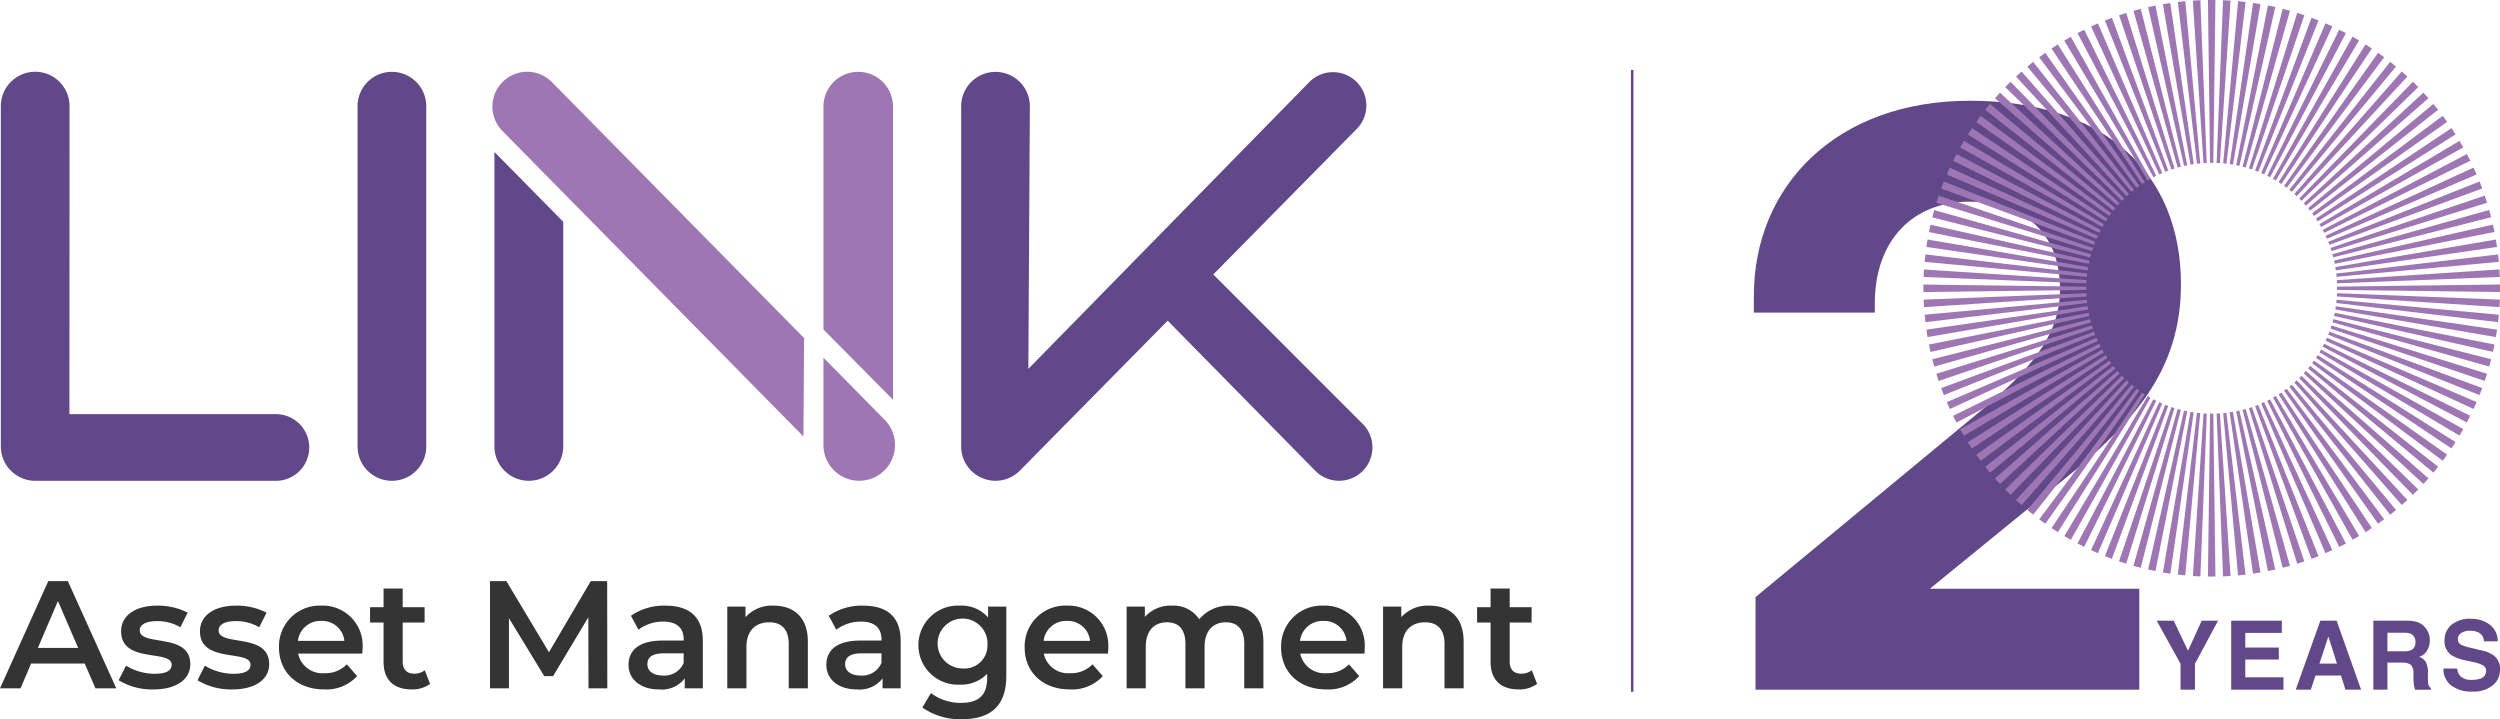 <svg data-name="Group 5387" xmlns="http://www.w3.org/2000/svg" width="343.07" height="98.686"><defs><clipPath id="a"><path data-name="Rectangle 1440" fill="none" d="M0 0h343.07v98.686H0z"/></clipPath></defs><g data-name="Group 5368" clip-path="url(#a)"><path data-name="Path 14883" d="M53.779 9.859a4.714 4.714 0 0 0-4.713 4.717v46.69a4.714 4.714 0 1 0 9.429 0v-46.69a4.717 4.717 0 0 0-4.715-4.717" fill="#614989"/><path data-name="Path 14884" d="M72.569 65.979a4.721 4.721 0 0 0 4.724-4.715V30.432l-9.445-9.576v40.407a4.719 4.719 0 0 0 4.72 4.715" fill="#614989"/><path data-name="Path 14885" d="m113 49.081 8.433 8.561a4.911 4.911 0 1 1-8.065 5.287 4.866 4.866 0 0 1-.368-1.831Z" fill="#9e76b4"/><path data-name="Path 14886" d="M75.746 11.272a4.773 4.773 0 1 0-6.8 6.7l41.309 41.927.09-13.507Z" fill="#9e76b4"/><path data-name="Path 14887" d="M113 14.631a4.773 4.773 0 0 1 9.546 0v40.228l-9.544-9.646Z" fill="#9e76b4"/><path data-name="Path 14888" d="M4.829 9.847a4.715 4.715 0 0 0-4.713 4.717v46.7a4.719 4.719 0 0 0 4.718 4.717h32.893a4.575 4.575 0 1 0 0-9.146h-28.2l.015-42.273a4.716 4.716 0 0 0-4.714-4.717" fill="#614989"/><path data-name="Path 14889" d="m186.889 58.063-20.393-20.4 19.637-19.922a4.575 4.575 0 1 0-6.514-6.424l-38.5 39.3.208-36.037a4.714 4.714 0 1 0-9.428 0v46.678a4.711 4.711 0 0 0 8.047 3.334l20.293-20.583 20.181 20.518a4.575 4.575 0 1 0 6.469-6.464" fill="#614989"/><path data-name="Path 14890" d="M11.626 91.056H4.267l-1.451 3.405H0l6.622-14.715h2.691l6.644 14.715H13.1Zm-.9-2.145-2.774-6.432-2.754 6.432Z" fill="#353435"/><path data-name="Path 14891" d="m16.284 93.347 1.009-2a7.551 7.551 0 0 0 3.909 1.115c1.659 0 2.353-.463 2.353-1.24 0-2.144-6.936-.126-6.936-4.6 0-2.124 1.914-3.512 4.939-3.512a8.934 8.934 0 0 1 4.2.967l-1.008 2a6.156 6.156 0 0 0-3.217-.84c-1.6 0-2.353.526-2.353 1.261 0 2.27 6.936.253 6.936 4.647 0 2.1-1.934 3.466-5.087 3.466a8.925 8.925 0 0 1-4.751-1.261" fill="#353435"/><path data-name="Path 14892" d="m27.104 93.347 1.009-2a7.552 7.552 0 0 0 3.911 1.115c1.66 0 2.354-.463 2.354-1.24 0-2.144-6.938-.126-6.938-4.6 0-2.124 1.914-3.512 4.941-3.512a8.933 8.933 0 0 1 4.2.967l-1.008 2a6.156 6.156 0 0 0-3.217-.84c-1.6 0-2.355.526-2.355 1.261 0 2.27 6.937.253 6.937 4.647 0 2.1-1.934 3.466-5.088 3.466a8.925 8.925 0 0 1-4.751-1.261" fill="#353435"/><path data-name="Path 14893" d="M49.719 89.69h-8.808a3.4 3.4 0 0 0 3.636 2.689 4.024 4.024 0 0 0 3.049-1.218l1.408 1.619a5.691 5.691 0 0 1-4.52 1.827c-3.763 0-6.2-2.416-6.2-5.759a5.584 5.584 0 0 1 5.8-5.74 5.474 5.474 0 0 1 5.675 5.8c0 .21-.021.526-.042.779m-8.829-1.746h6.371a3.056 3.056 0 0 0-3.174-2.733 3.1 3.1 0 0 0-3.2 2.733" fill="#353435"/><path data-name="Path 14894" d="M59.025 93.85a4.118 4.118 0 0 1-2.521.757c-2.46 0-3.868-1.3-3.868-3.782v-5.4h-1.852v-2.1h1.851v-2.564h2.627v2.564h3.006v2.1h-3.006v5.339c0 1.093.548 1.681 1.556 1.681a2.364 2.364 0 0 0 1.473-.461Z" fill="#353435"/><path data-name="Path 14895" d="m80.756 94.461-.02-9.754L75.9 92.78h-1.22l-4.836-7.947v9.629h-2.606V79.746h2.25l5.843 9.754 5.74-9.754h2.25l.02 14.715Z" fill="#353435"/><path data-name="Path 14896" d="M96.449 87.882v6.58h-2.481v-1.367a3.98 3.98 0 0 1-3.532 1.513c-2.565 0-4.184-1.408-4.184-3.363 0-1.87 1.262-3.342 4.667-3.342h2.9v-.164c0-1.534-.925-2.438-2.8-2.438a5.552 5.552 0 0 0-3.405 1.115l-1.032-1.914a7.9 7.9 0 0 1 4.752-1.388c3.237 0 5.109 1.535 5.109 4.773m-2.628 3.069v-1.3h-2.703c-1.787 0-2.27.672-2.27 1.493 0 .945.8 1.554 2.145 1.554a2.862 2.862 0 0 0 2.839-1.744" fill="#353435"/><path data-name="Path 14897" d="M110.861 88.029v6.432h-2.627v-6.1c0-2-.989-2.964-2.67-2.964-1.871 0-3.132 1.135-3.132 3.385v5.675h-2.628V83.239h2.5v1.451a4.876 4.876 0 0 1 3.867-1.578c2.691 0 4.688 1.535 4.688 4.92" fill="#353435"/><path data-name="Path 14898" d="M123.595 87.882v6.58h-2.481v-1.367a3.98 3.98 0 0 1-3.532 1.513c-2.565 0-4.184-1.408-4.184-3.363 0-1.87 1.262-3.342 4.667-3.342h2.9v-.164c0-1.534-.925-2.438-2.8-2.438a5.552 5.552 0 0 0-3.405 1.115l-1.031-1.914a7.9 7.9 0 0 1 4.752-1.388c3.237 0 5.109 1.535 5.109 4.773m-2.628 3.069v-1.3h-2.713c-1.787 0-2.27.672-2.27 1.493 0 .945.8 1.554 2.145 1.554a2.862 2.862 0 0 0 2.839-1.744" fill="#353435"/><path data-name="Path 14899" d="M138.093 83.239v9.522c0 4.079-2.123 5.928-6.054 5.928a8.93 8.93 0 0 1-5.467-1.6l1.177-1.977a6.783 6.783 0 0 0 4.142 1.345c2.481 0 3.573-1.135 3.573-3.405v-.589a4.945 4.945 0 0 1-3.763 1.492 5.429 5.429 0 1 1 0-10.847 4.866 4.866 0 0 1 3.89 1.619v-1.488Zm-2.586 5.277a3.423 3.423 0 1 0-3.405 3.215 3.157 3.157 0 0 0 3.405-3.215" fill="#353435"/><path data-name="Path 14900" d="M152.045 89.69h-8.807a3.4 3.4 0 0 0 3.636 2.689 4.023 4.023 0 0 0 3.049-1.218l1.408 1.619a5.691 5.691 0 0 1-4.52 1.827c-3.763 0-6.2-2.416-6.2-5.759a5.584 5.584 0 0 1 5.8-5.74 5.474 5.474 0 0 1 5.676 5.8c0 .21-.021.526-.042.779m-8.829-1.746h6.371a3.056 3.056 0 0 0-3.174-2.733 3.1 3.1 0 0 0-3.2 2.733" fill="#353435"/><path data-name="Path 14901" d="M173.376 88.029v6.432h-2.628v-6.1c0-2-.925-2.964-2.523-2.964-1.724 0-2.922 1.135-2.922 3.363v5.7h-2.628v-6.1c0-2-.925-2.964-2.523-2.964-1.744 0-2.922 1.135-2.922 3.363v5.7h-2.623v-11.22h2.5v1.429a4.645 4.645 0 0 1 3.678-1.556 4.206 4.206 0 0 1 3.784 1.871 5.243 5.243 0 0 1 4.2-1.871c2.713 0 4.6 1.535 4.6 4.92" fill="#353435"/><path data-name="Path 14902" d="M187.237 89.69h-8.807a3.4 3.4 0 0 0 3.636 2.689 4.024 4.024 0 0 0 3.049-1.218l1.408 1.619a5.691 5.691 0 0 1-4.52 1.827c-3.763 0-6.2-2.416-6.2-5.759a5.583 5.583 0 0 1 5.8-5.74 5.474 5.474 0 0 1 5.676 5.8c0 .21-.021.526-.043.779m-8.829-1.746h6.371a3.056 3.056 0 0 0-3.174-2.733 3.1 3.1 0 0 0-3.2 2.733" fill="#353435"/><path data-name="Path 14903" d="M200.853 88.029v6.432h-2.626v-6.1c0-2-.989-2.964-2.671-2.964-1.872 0-3.132 1.135-3.132 3.385v5.675h-2.628V83.239h2.5v1.451a4.876 4.876 0 0 1 3.867-1.578c2.691 0 4.688 1.535 4.688 4.92" fill="#353435"/><path data-name="Path 14904" d="M210.937 93.85a4.118 4.118 0 0 1-2.521.757c-2.46 0-3.868-1.3-3.868-3.782v-5.4h-1.851v-2.1h1.851v-2.564h2.626v2.564h3.007v2.1h-3.007v5.339c0 1.093.548 1.681 1.556 1.681a2.364 2.364 0 0 0 1.473-.461Z" fill="#353435"/><path data-name="Path 14905" d="m240.906 81.938 30.451-25.185c6.983-5.724 11.333-10.532 11.333-17.057 0-7.9-5.152-12.02-12.478-12.02-7.67 0-12.936 5.266-12.936 13.966v1.259h-16.6v-2.29c0-15.111 11.333-26.788 29.649-26.788 18.774 0 28.963 10.188 28.963 25.185 0 11.791-6.411 19-16.485 27.131L264.83 80.792h28.742v13.852h-52.668Z" fill="#614989"/><path data-name="Path 14906" d="m276.651 10.51.319-.287.154-.139.294-.265 2.47 2.816 10.6 12.084 1.673 1.907q-.169.148-.334.3l-1.616-1.748-10.844-11.733Zm3.793 1.323 10.333 12.425 1.727 2.076q.172-.143.349-.283l-1.775-2.252-10.051-12.748-2.017-2.558-.14.113-.471.382-.191.155Zm1.2-1.551 9.749 13.057 1.819 2.436.024-.018.146-.108.022-.016.169-.121-1.858-2.628-9.433-13.347-1.614-2.283-.026.019-.732.532-.077.056Zm11.13 11.238 1.935 3.253q.19-.114.384-.223l-1.947-3.476-8.021-14.32-.958-1.709-.894.516 1.1 1.853Zm-.716.905 1.89 2.829q.186-.125.377-.245l-1.916-3.036L283.652 8.1l-1.26-2-.866.562 1.431 2.141Zm3.2-3.552 1.876 4.7q.208-.083.419-.161l-1.833-4.967-5.575-15.111-.331-.895-.964.37.407 1.02Zm1.948-1.672 1.635 5.8q.216-.061.434-.116l-1.545-6.081-3.843-15.128-.116-.459-1 .267.157.556Zm-3.658 3.423 1.951 3.708.013-.007.185-.1.2-.1-1.946-3.946-7.24-14.68-.7-1.425-.92.469.824 1.566Zm4.725-4.218.268-.189.011-.008-.011.008q-.135.093-.269.189l1.441 6.371q.219-.049.439-.093l-1.326-6.662-2.979-14.975-.058-.289-1.01.215.083.369ZM291.058 2.87l5.144 15.156 1.778 5.239q.212-.072.427-.139l-1.712-5.514-4.712-15.173-.206-.662-.982.319.263.775Zm-2.969 1.681.3-.19-.495-1.151-.943.42.593 1.286q.272-.185.549-.364m6.285 15.189 1.932 4.192q.2-.094.41-.183l-1.909-4.444-6.422-14.945q-.428.27-.845.554Zm-15.96-4.628 11.28 10.99 1.492 1.454q.157-.161.318-.317l-1.556-1.6-11.073-11.366-2.973-3.051-.73.73Zm-2.93 8.754-6.494-3.637.516-.894 6.134 3.649 12.227 7.273.854.508q-.114.191-.223.384l-.784-.439Zm12.228 6.848.075-.227v-.006.006l-.075.227m-.932 3.654.294.091q.066-.215.139-.427l-.345-.117-11.7-3.971-9.126-3.1-.319.982 9.5 2.951Zm-.367 2.716.067.01q.032-.223.07-.443l-.095-.016-10.6-1.821-11.343-1.949-.161 1.02 11.693 1.7Zm.215-1.809.2.051q.055-.218.116-.434l-.246-.069-11.391-3.212-9.879-2.786-.267 1 10.25 2.6Zm-.122.905.127.025q.044-.22.093-.439l-.162-.037-11.022-2.494-10.621-2.4-.215 1.01 10.984 2.185Zm-9.515 2.34 9.323.367v-.032c0-.053 0-.106.007-.159v-.059c0-.056.006-.112.01-.168v-.03h-.013l-9.6-.629-12.7-.832-.013.257-.022.415-.019.359Zm-.507-1.441 9.865.907h.027l.046-.447-.045-.005-10.12-1.2-12.039-1.424-.1.922-.011.1Zm-.2-16.757 12.1 8.552 1.071.757.121-.169.016-.022.108-.147.018-.024-1.144-.854-12.015-8.971-4.756-3.551-.056.077-.532.732-.019.026Zm1.293-3.5 11.636 10.205 1.358 1.191q.148-.169.3-.334l-1.426-1.318-11.469-10.6-3.523-3.256-.287.319-.139.154-.265.294Zm10.45 12.974.926.584q.12-.19.245-.377l-1-.667-12.163-8.126-5.429-3.628-.562.866 5.777 3.645Zm-12.9-.7-8.745-3.227.37-.964 8.367 3.338L287.062 33l.457.182q-.083.208-.161.419l-.4-.148Zm11.829 4.361c0-.015.065-.287.093-.407-.014.061-.029.121-.042.182l-.05.224m-10.092-14.894 11.909 9.389 1.216.959q.139-.176.283-.349l-1.287-1.07-11.784-9.8-4.119-3.425-.155.191-.382.472-.113.139Zm10.556 13.07.647.319.1-.2.1-.185.007-.014-.714-.376-12.208-6.423-6.863-3.61-.469.92 7.233 3.568Zm-.249.914.518.222q.089-.206.183-.41l-.581-.268-12.112-5.583L267.572 23l-.42.943 7.986 3.432Zm40.252 2.908-6.958 1.2q.038.22.07.443l7.254-1.052 14.715-2.134.157-.023-.161-1.02-.218.038Zm-5.876-6.625-3.253 1.935q.113.191.222.384l3.476-1.947 14.321-8.021 1.709-.957-.516-.894-1.853 1.1Zm-.906-.716L317.819 30q.125.187.245.377l3.036-1.916 13.874-8.755 2-1.261-.562-.866-2.141 1.431Zm1.8 1.487-3.708 1.951.007.014.1.185.1.2L322.888 30l14.68-7.24 1.425-.7-.469-.92-1.566.823Zm.883.826-4.192 1.932q.094.2.183.41l4.444-1.909 14.945-6.422 1.151-.495-.42-.943-1.286.593Zm-5.438-4.159-1.749 1.616q.153.165.3.334l1.908-1.673 12.084-10.6 2.816-2.47-.265-.294-.139-.155-.287-.318-2.937 2.714Zm1.84 1.181-2.436 1.819.018.024.108.147.016.022.121.169 2.628-1.857 13.347-9.434 2.283-1.614-.019-.025-.532-.733-.056-.077-2.42 1.81Zm-.918-.615-2.076 1.726q.144.173.283.349l2.251-1.775 12.748-10.05 2.558-2.016-.113-.139-.382-.472-.155-.191-2.689 2.236ZM286.3 39.788v-.448l-9.037-.118-13.318-.174v1.033l13.609-.177Zm34.3-2.246q.026.221.046.444l7.852-.722 14.348-1.319.064-.006c0-.034-.006-.068-.009-.1l-.1-.922-.106.012-14.543 1.721Zm-3.629-11.8-1.453 1.492q.161.157.318.317l1.6-1.555 11.366-11.073 3.051-2.972-.73-.73-3.158 3.241Zm3.71 12.693v.029c0 .056.007.113.01.169v.059c0 .053.005.106.007.16v.032l8.448-.332 13.88-.546h.014l-.019-.36-.022-.414-.013-.258h-.032l-14.125.925Zm3.519-7.129-4.7 1.876q.083.208.161.419l4.968-1.833 15.111-5.575.9-.33-.37-.964-1.02.407Zm-24.8-15.667 1.2 6.958q.221-.038.444-.07l-1.052-7.255L297.85.564l-.023-.157-1.02.162.038.218Zm25.647 16.61-5.239 1.778q.072.213.139.427l5.514-1.712 15.173-4.712.663-.206-.319-.982-.775.263Zm.824 1-5.8 1.634q.06.216.116.434l6.081-1.545 15.128-3.843.459-.117-.267-1-.556.157Zm.8 1.067-6.371 1.441q.049.219.093.439l6.663-1.326 14.975-2.979.289-.058-.215-1.01-.369.083Zm-20.678-11.86-.01.068q.223.032.444.07l.016-.095 1.821-10.6L310.205.568l-1.02-.162-1.7 11.693Zm.9.092-.025.126q.221.044.439.093l.037-.162 2.494-11.023 2.4-10.621-1.01-.215-2.185 10.983Zm.905.122-.052.2q.218.055.434.116l.07-.246 3.212-11.391 2.786-9.879-1-.267-2.6 10.25Zm.907.152-.092.294q.215.067.427.139l.117-.345 3.97-11.7 3.1-9.126-.982-.319-2.951 9.5Zm-3.618-.431v.027q.222.02.443.046l.006-.045 1.2-10.121L308.155.271l-.922-.1-.1-.011-1.137 12.372Zm-4.493-7.481.894 7.554q.221-.026.443-.046l-.722-7.852L299.89.228l-.006-.065-.1.009-.922.1.012.106Zm3.783 7.458h.059l.168.01h.03v.002l.629-9.6.832-12.7-.257-.013-.419-.021-.359-.019-.512 13.012-.366 9.324h.032l.159.007m8.9 1.705-.584.926q.19.12.376.245l.667-1 8.126-12.163 3.628-5.43-.867-.553-3.646 5.777Zm2.769 1.186-1.191 1.358q.169.148.333.3l1.318-1.426 10.6-11.469 3.257-3.523-.319-.287-.154-.139-.294-.265-3.346 3.815Zm-6.431-2.253-.147.4q.211.078.419.161l.182-.457 4.763-11.94 3.338-8.367-.964-.37-3.227 8.745Zm5.507 1.818-.959 1.216q.176.139.349.283l1.07-1.287 9.8-11.784 3.425-4.119-.191-.154-.472-.382-.14-.113-3.494 4.431Zm-.923-.395-.757 1.071.169.121.022.016.146.108.024.018.854-1.143 8.972-12.015 3.551-4.756-.077-.056-.732-.532-.026-.019-3.6 5.088Zm-1.841-.675-.439.784q.193.109.384.222l.508-.854 7.273-12.227 3.649-6.134-.894-.516-3.637 6.495Zm-1.832-.532-.223.518q.207.089.41.183l.268-.581 5.583-12.112 3.508-7.61-.943-.42-3.431 7.987Zm.915.249-.319.647.2.1.185.1.013.007.376-.714 6.423-12.209 3.61-6.863-.92-.469-3.567 7.233Zm19.292 35.324-12.1-8.552-1.072-.757-.121.169-.016.022-.109.148-.017.024 1.144.854 12.015 8.971 4.756 3.551.056-.077.532-.733.019-.026Zm-17.26-.3-1.95-3.697-.013.007-.186.1-.2.1 1.946 3.946 7.24 14.679.7 1.425.92-.469-.824-1.566Zm.77-.9-1.935-3.253q-.19.113-.384.222l1.947 3.476 8.021 14.32.958 1.709.894-.516-1.1-1.853Zm-1.6 1.779-1.932-4.192q-.2.094-.41.183l1.909 4.444 6.422 14.945.494 1.151.943-.42-.593-1.286Zm12.727 9.459-9.75-13.057-1.819-2.436-.023.017-.147.109-.022.016-.169.121 1.857 2.628 9.434 13.347 1.614 2.283.026-.019.732-.532.077-.056ZM314.957 56.7l-1.89-2.829q-.186.125-.376.245l1.916 3.036 8.755 13.874 1.26 2 .866-.562-1.431-2.141Zm11.611 10.6-10.333-12.425-1.726-2.076q-.172.144-.349.283l1.775 2.251 10.05 12.748 2.017 2.558.14-.113.472-.382.191-.154Zm-14.808-7.041-1.876-4.7q-.208.083-.419.161l1.833 4.967 5.575 15.111.33.9.964-.37-.407-1.02Zm-1.948 1.672-1.634-5.8q-.216.061-.434.116l1.544 6.081 3.843 15.128.117.459 1-.267-.157-.556Zm1-.825-1.778-5.239q-.213.072-.427.139l1.713 5.514 4.712 15.173.206.663.982-.319-.263-.775ZM302.99 0l.178 13.608.114 8.745h.449l.118-9.037.17-13.316h-1.033Zm3.432 64.208-.894-7.554q-.221.026-.444.046l.722 7.852 1.313 14.348.006.065.1-.009.922-.1-.012-.106Zm-.332 14.8-.925-14.125-.534-8.152h-.029l-.169.01h-.058l-.16.007h-.031l.332 8.448.546 13.88v.024l.36-.019.413-.022.258-.013Zm21.557-13.331-10.844-11.733-1.616-1.749q-.165.152-.333.3l1.673 1.908 10.6 12.084 2.47 2.816.294-.265.154-.139.319-.287Zm-20.032-2.2-1.2-6.958q-.221.037-.444.07l1.052 7.255 2.134 14.715.023.157 1.02-.162-.037-.218Zm1.13-.762-1.442-6.371q-.219.049-.439.093l1.326 6.662 2.979 14.975.057.29 1.01-.215-.083-.369Zm21.789-20.673-9.866-.907h-.026q-.02.223-.046.444l.045.005 10.121 1.2 12.038 1.424.1-.922.011-.1Zm-1.931 21.966-11.284-10.982-1.492-1.454q-.157.16-.318.317l1.555 1.6 11.073 11.366 2.982 3.045.73-.73Zm-8.213-20.162-.2-.051q-.056.218-.116.434l.246.069 11.391 3.212 9.879 2.786.267-1-10.25-2.6Zm.215-1.809-.068-.01q-.032.223-.07.443l.095.016 10.6 1.821 11.343 1.949.161-1.02-11.693-1.7Zm9.422-1.437-9.323-.366v.032c0 .054 0 .107-.007.16v.059c0 .056-.006.113-.01.169v.029h.012l9.6.629 12.7.832.013-.258.022-.413.019-.36Zm13.039-1.559-13.609.177-8.745.114v.45l9.037.118 13.317.174v-1.026Zm-22.829 5.712-.294-.091q-.067.215-.139.427l.345.117 11.7 3.97 9.126 3.1.319-.982-9.5-2.951Zm-16.507 12.01h-.449l-.118 9.037-.174 13.317h1.033l-.178-13.608Zm16.782-13.822-.126-.025q-.044.221-.093.439l.162.037 11.022 2.494 10.621 2.4.215-1.01L331.33 45.1Zm9.633 17.619-11.909-9.389-1.216-.959q-.139.176-.283.349l1.287 1.07 11.784 9.8 4.119 3.425.155-.191.382-.472.113-.14Zm-10.091-14.9-.4-.148q-.078.211-.161.419l.457.182 11.94 4.763 8.367 3.338.37-.964-8.745-3.227Zm-1.067 3.663-.926-.584q-.12.19-.245.376l1 .667 12.163 8.126 5.43 3.627.562-.866-5.777-3.645Zm10.45 12.974L317.801 52.1l-1.358-1.191q-.148.169-.3.334l1.426 1.318 11.469 10.6 3.523 3.257.287-.319.138-.153.265-.295Zm-9.6-15.725-.518-.222q-.089.206-.183.41l.581.268 12.112 5.583 7.61 3.508.42-.943-7.987-3.432Zm-.249.915-.647-.319-.1.2q-.047.093-.1.185l-.007.013.714.376 12.209 6.423 6.863 3.61.469-.92-7.23-3.555Zm-.283.917-.784-.439q-.109.194-.222.384l.854.508 12.227 7.273 6.134 3.649.516-.894-6.495-3.637Zm-17.377 8.314v-.027q-.223-.02-.444-.046l-.005.045-1.2 10.12-1.424 12.039.922.1.1.01 1.137-12.372ZM285.462 50.3l3.253-1.935q-.114-.19-.222-.384l-3.476 1.947-14.321 8.021-1.709.957.516.894 1.853-1.1Zm.906.717 2.829-1.89q-.125-.186-.245-.376l-3.033 1.913-13.875 8.755-2 1.261.562.866 2.141-1.43Zm-1.8-1.487 3.708-1.951-.007-.014-.1-.184a9.317 9.317 0 0 1-.1-.2l-3.946 1.946-14.68 7.24-1.425.7.469.92 1.566-.824Zm3.633 2.765 2.076-1.726q-.144-.172-.283-.349l-2.251 1.775-12.748 10.05-2.558 2.017.113.14.382.472.155.191 2.689-2.236Zm.922.567 1.749-1.616q-.152-.165-.3-.334l-1.908 1.673-12.084 10.6-2.816 2.47.266.295.137.153.288.319 2.937-2.714Zm-5.438-4.158 4.192-1.932q-.094-.2-.183-.41l-4.444 1.909-14.945 6.422-1.151.495.42.943 1.286-.593Zm3.6 2.977 2.436-1.819-.018-.025-.108-.146-.016-.022-.121-.169-2.628 1.857-13.347 9.434-2.283 1.614.019.026.532.732.056.077 2.422-1.808Zm-6.137-5.809 5.8-1.634q-.061-.216-.116-.434l-6.081 1.544-15.132 3.841-.459.117.267 1 .556-.157Zm-1.558-2.2 6.958-1.2q-.038-.22-.07-.443l-7.254 1.052-14.715 2.134-.157.023.161 1.02.218-.038Zm6.83-2.087q-.026-.218-.046-.436v-.007l-7.852.722-14.348 1.319-.064.006.011.1.1.922.106-.013 14.543-1.721Zm-6.071 3.215 6.371-1.441q-.049-.219-.093-.439l-6.663 1.325-14.975 2.98q.139.5.295.984Zm9.7 8.578 1.454-1.492q-.161-.157-.318-.317l-1.6 1.555L278.219 64.2l-3.051 2.972.73.73 3.158-3.241Zm-24.839-5.415q-.06-.195-.117-.391-.051-.174-.1-.349l-.29.058.215 1.01.369-.084-.077-.244m16.762-1.093 5.239-1.778q-.072-.213-.139-.427l-5.514 1.713-15.173 4.712-.662.206.319.982.775-.263Zm.848.943 4.7-1.876q-.083-.208-.161-.419l-4.967 1.833-15.111 5.575-.9.33.37.964 1.02-.407Zm8.153 6.041 1.191-1.358q-.169-.148-.334-.3l-1.318 1.426-10.6 11.469-3.256 3.523.319.287.154.139.294.265 3.346-3.815Zm9.154 2.712.025-.126q-.221-.044-.439-.093l-.037.162-2.494 11.022-2.4 10.621 1.01.215 2.185-10.983Zm-.906-.122.052-.2q-.218-.055-.434-.116l-.069.246-3.212 11.392-2.786 9.879 1 .267 2.6-10.25Zm-.907-.153.091-.294q-.215-.067-.427-.139l-.117.345-3.971 11.7-3.1 9.126.982.319 2.951-9.5Zm4.328.454h-.058l-.17-.01h-.029v.013l-.629 9.6-.832 12.7.258.013.414.022.36.019.512-13.012.367-9.323h-.032l-.16-.007M301.952.042V.027l-.359.019-.415.022-.259.013v.033l.925 14.125.534 8.152h.03l.168-.01h.059l.159-.007h.032l-.333-8.448Zm-15.617 40.647v-.03l-.01-.169v-.059c0-.053-.005-.106-.007-.159v-.032l-8.448.332-13.88.546h-.015l.019.359.022.415.013.257h.033l14.125-.926Zm14.691 15.974.01-.068q-.223-.032-.444-.07l-.016.095-1.82 10.6-1.948 11.343 1.02.162 1.7-11.693Zm-3.625-.551.147-.4q-.211-.078-.419-.161l-.183.457-4.763 11.94-3.338 8.367.964.37 3.227-8.745Zm-4.584-1.424.757-1.071-.17-.121-.022-.016-.147-.109-.023-.017-.854 1.144-8.971 12.015-3.551 4.756.077.056.732.532.026.019 3.6-5.087Zm-.923-.395.959-1.216q-.176-.139-.349-.283l-1.071 1.287-9.8 11.784-3.425 4.119.191.155.471.382.14.113 3.494-4.432Zm4.6 1.6.223-.518q-.206-.088-.41-.183l-.268.581-5.583 12.112-3.508 7.61.943.42 3.432-7.987Zm-2.751-.851.584-.926q-.19-.12-.377-.245l-.667 1-8.126 12.163-3.628 5.43.866.562 3.646-5.777Zm.919.319.439-.784q-.193-.109-.384-.222l-.508.854-7.274 12.227-3.649 6.134.894.516 3.638-6.494Zm.917.283.319-.647-.386-.2-.013-.007-.376.714-6.423 12.209-3.61 6.863.92.469 3.567-7.234Z" fill="#9e76b4"/><path data-name="Path 14907" d="m304.379 85.175-3.167 5.91v3.559h-1.979v-3.559l-3.276-5.91h2.332l1.966 4.124 1.882-4.124Z" fill="#614989"/><path data-name="Path 14908" d="M312.717 90.508h-4.6v2.435h5.242v1.7h-7.176v-9.469h6.945v1.676h-5.011v2.011h4.6Z" fill="#614989"/><path data-name="Path 14909" d="M321.25 92.699h-3.488l-.656 1.947h-2.069l3.379-9.469h2.236l3.354 9.469h-2.146Zm-.553-1.632-1.182-3.726-1.22 3.726Z" fill="#614989"/><path data-name="Path 14910" d="M329.662 90.932h-2.042v3.713h-1.931v-9.469h4.645a4.336 4.336 0 0 1 1.532.244 2.4 2.4 0 0 1 .909.662 2.936 2.936 0 0 1 .488.8 2.6 2.6 0 0 1 .18 1 2.829 2.829 0 0 1-.34 1.327 1.9 1.9 0 0 1-1.124.922 1.769 1.769 0 0 1 .928.749 3.116 3.116 0 0 1 .273 1.481v.636a4.873 4.873 0 0 0 .051.88.79.79 0 0 0 .36.54v.237h-2.178c-.06-.21-.1-.379-.128-.507a4.621 4.621 0 0 1-.084-.816l-.013-.88a1.721 1.721 0 0 0-.331-1.208 1.756 1.756 0 0 0-1.191-.3m1.2-1.722a1.054 1.054 0 0 0 .591-1.066 1.176 1.176 0 0 0-.572-1.156 2.154 2.154 0 0 0-.964-.168h-2.3v2.545h2.241a2.486 2.486 0 0 0 1-.155" fill="#614989"/><path data-name="Path 14911" d="M339.197 93.293a3.485 3.485 0 0 0 1.137-.154 1.1 1.1 0 0 0 .828-1.1.81.81 0 0 0-.411-.726 4.414 4.414 0 0 0-1.291-.443l-1-.225a6.329 6.329 0 0 1-2.043-.726 2.308 2.308 0 0 1-.957-2.049 2.737 2.737 0 0 1 .922-2.112 3.915 3.915 0 0 1 2.718-.841 4.134 4.134 0 0 1 2.553.793 2.834 2.834 0 0 1 1.108 2.3h-1.9a1.359 1.359 0 0 0-.745-1.214 2.509 2.509 0 0 0-1.15-.238 2.147 2.147 0 0 0-1.22.308.983.983 0 0 0-.456.861.815.815 0 0 0 .45.758 5.486 5.486 0 0 0 1.234.392l1.631.392a4.22 4.22 0 0 1 1.619.688 2.315 2.315 0 0 1 .848 1.934 2.727 2.727 0 0 1-.993 2.155 4.155 4.155 0 0 1-2.8.858 4.549 4.549 0 0 1-2.911-.845 2.808 2.808 0 0 1-1.06-2.322h1.889a1.946 1.946 0 0 0 .353.969 2.035 2.035 0 0 0 1.652.585" fill="#614989"/><path data-name="Rectangle 1439" fill="#614989" d="M223.816 9.605h.342v85.323h-.342z"/></g></svg>

